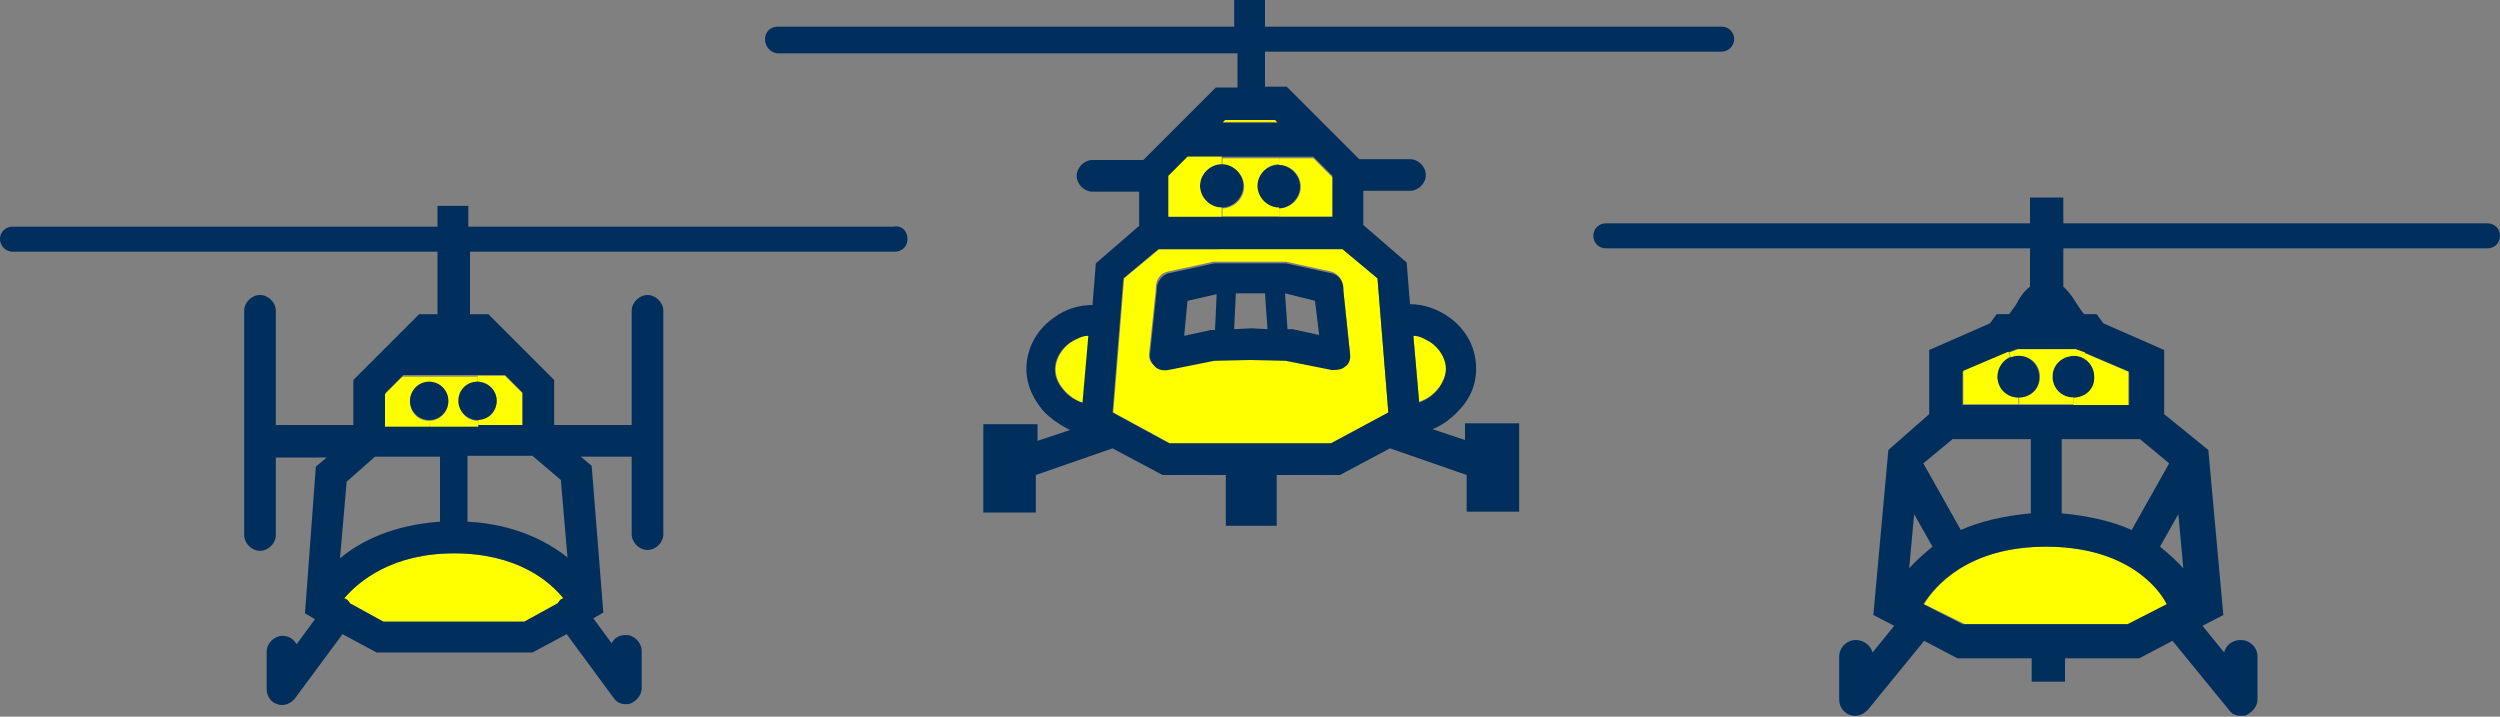 <?xml version="1.0" encoding="utf-8"?>
<!-- Generator: Adobe Illustrator 25.0.1, SVG Export Plug-In . SVG Version: 6.00 Build 0)  -->
<svg version="1.1" id="Layer_1" xmlns="http://www.w3.org/2000/svg" xmlns:xlink="http://www.w3.org/1999/xlink" x="0px" y="0px"
	 viewBox="0 0 300 86" style="enable-background:new 0 0 300 86;" xml:space="preserve">
<rect x="0" y="0" width="300" height="86" fill="#808080" stroke="none"/>
<style type="text/css">
	.st0{fill:#FFFF00;}
	.st1{fill:#002F5E;}
	.st2{fill:#FFF200;}
</style>
<g>
	<g id="XMLID_00000034092000815742297760000018339274361725034122_">
		<g>
			<path class="st0" d="M41.3,71.8c1.8-2.1,5.7-5.4,13.2-5.4c7.4,0,11.5,3.3,13.2,5.4c-0.1,0.1-0.3,0.1-0.4,0.2s-0.2,0.2-0.3,0.4
				l-4,2.2h-17l-4-2.2c-0.1-0.1-0.2-0.3-0.3-0.4C41.6,71.9,41.5,71.8,41.3,71.8z"/>
			<path class="st0" d="M59.6,48.1c0-1.2-1-2.3-2.3-2.3v-0.7h3.3l2.1,2.1V51h-5.3v-0.7C58.7,50.4,59.6,49.4,59.6,48.1z"/>
			<path class="st1" d="M56.1,62.6c5.6,0.3,9.5,2.3,12,4.3l-0.8-9.3l-3.4-2.9h-7.8V62.6z M52.8,62.6v-7.8H45l-3.4,3L40.8,67
				C43.3,64.9,47.2,63,52.8,62.6z M54.5,66.4c-7.4,0-11.4,3.3-13.2,5.4c0.1,0.1,0.3,0.1,0.4,0.2c0.1,0.1,0.2,0.2,0.3,0.4l4,2.2h16.9
				l4-2.2c0.1-0.1,0.2-0.3,0.3-0.4c0.1-0.1,0.3-0.2,0.4-0.2C65.9,69.7,62,66.4,54.5,66.4z M108.9,28.7c0,0.9-0.7,1.5-1.5,1.5h-51
				v7.5h2.2l7.9,7.9V51h9.3V37.3c0-1,0.9-1.9,1.9-1.9c1,0,1.9,0.9,1.9,1.9v26.8c0,1-0.9,1.9-1.9,1.9c-1,0-1.9-0.9-1.9-1.9v-9.3h-6.1
				l1.3,1.1l1.4,17.6l-1.2,0.7l2.2,3c0.3-0.7,1-1,1.7-1c1,0,1.9,0.9,1.9,1.9v4.5c0,0.8-0.6,1.5-1.3,1.8c-0.2,0.1-0.4,0.1-0.6,0.1
				c-0.6,0-1.1-0.2-1.5-0.8l-5.6-7.6l-4.1,2.2H45.2l-4.1-2.2l-5.7,7.7c-0.3,0.4-0.9,0.8-1.5,0.8c-0.2,0-0.4,0-0.6-0.1
				c-0.8-0.2-1.3-1-1.3-1.8v-4.5c0-1,0.9-1.9,1.9-1.9c0.8,0,1.3,0.4,1.7,1l2.2-3l-1.2-0.7L37.9,56l1.3-1.1h-6.1v9.3
				c0,1-0.9,1.9-1.9,1.9c-1,0-1.9-0.9-1.9-1.9V37.3c0-1,0.9-1.9,1.9-1.9c1,0,1.9,0.9,1.9,1.9V51h9.3v-5.4l7.9-7.9h2.2v-7.5h-51
				c-0.9,0-1.5-0.8-1.5-1.5c0-0.9,0.7-1.5,1.5-1.5h51v-2.5h3.7v2.5h51C108.3,27,108.9,27.8,108.9,28.7z M62.7,51v-3.9l-2.1-2.1h-3.2
				h-5.8h-3.2l-2.1,2.1V51h5.3h2.6h3.3C57.6,51,62.7,51,62.7,51z M51.9,41.5h5l0,0H51.9L51.9,41.5z"/>
			<path class="st0" d="M57.4,45.9c-1.2,0-2.3,1-2.3,2.3s1,2.3,2.3,2.3v0.7h-3.3h-2.6v-0.7c1.2,0,2.3-1,2.3-2.3s-1-2.3-2.3-2.3v-0.7
				h5.8v0.7H57.4z"/>
			<path class="st1" d="M59.6,48.1c0,1.2-1,2.3-2.3,2.3c-1.2,0-2.3-1-2.3-2.3s1-2.3,2.3-2.3C58.7,45.9,59.6,46.9,59.6,48.1z"/>
			<path class="st0" d="M51.5,45.9c-1.2,0-2.3,1-2.3,2.3s1,2.3,2.3,2.3v0.7h-5.3v-3.9l2.1-2.1h3.2C51.5,45.2,51.5,45.9,51.5,45.9z"
				/>
			<circle class="st1" cx="51.5" cy="48.1" r="2.3"/>
		</g>
	</g>
	<g>
		<g id="XMLID_00000052782634524299063390000000618490644097818760_">
			<g>
				<path class="st0" d="M172.5,46.7c-0.6,0.7-1.3,1.2-2.2,1.5l-0.7-8c0.8,0.1,1.5,0.3,2.1,0.8c1,0.7,1.7,1.8,1.8,2.9
					C173.6,44.9,173.2,45.9,172.5,46.7z"/>
				<path class="st0" d="M161.1,29.9l4.2,3.5l1.3,16.1l-6.8,3.7h-19.4l-6.8-3.7l1.3-16.1l4.2-3.5H161.1z M137.9,42.3
					c-0.1,0.6,0.1,1.2,0.6,1.5c0.4,0.4,1.1,0.6,1.7,0.4l5.5-1.1l4.3-0.1l4.3,0.1l5.5,1.1c0.1,0,0.2,0,0.3,0c0.4,0,0.9-0.2,1.3-0.4
					c0.4-0.4,0.7-1,0.6-1.5l-0.8-7.6v-0.2c0-0.9-0.7-1.7-1.4-1.9l-5.5-1.2c-0.1,0-0.2,0-0.4,0H146c-0.1,0-0.3,0-0.4,0l-5.5,1.2
					c-0.9,0.2-1.4,1-1.4,1.9v0.2L137.9,42.3z"/>
				<path class="st0" d="M156.1,22.4c0-1.4-1.2-2.6-2.6-2.6V19h4.1l2.3,2.3v4.9h-6.4V25C154.9,25,156.1,23.8,156.1,22.4z"/>
				<path class="st1" d="M150.8,22.4c0-1.4,1.2-2.6,2.6-2.6c1.4,0,2.6,1.2,2.6,2.6c0,1.4-1.2,2.6-2.6,2.6
					C152,25,150.8,23.8,150.8,22.4z"/>
				<polygon class="st2" points="153.4,14.7 146.7,14.7 147.1,14.3 153,14.3 				"/>
				<path class="st0" d="M153.5,19.7c-1.4,0-2.6,1.2-2.6,2.6c0,1.4,1.2,2.6,2.6,2.6v1.1h-3.7h-3.1V25c1.4,0,2.6-1.2,2.6-2.6
					c0-1.4-1.2-2.6-2.6-2.6V19h6.8V19.7z"/>
				<path class="st1" d="M146.6,19.7c1.4,0,2.6,1.2,2.6,2.6c0,1.4-1.2,2.6-2.6,2.6c-1.4,0-2.6-1.2-2.6-2.6
					C144,20.9,145.2,19.7,146.6,19.7z"/>
				<path class="st1" d="M173.5,44c-0.1-1.1-0.8-2.2-1.8-2.9c-0.7-0.4-1.3-0.8-2.1-0.8l0.7,8c0.9-0.3,1.7-0.9,2.2-1.5
					C173.2,45.9,173.6,44.9,173.5,44z M166.6,49.5l-1.3-16.1l-4.2-3.5H139l-4.2,3.5l-1.3,16.1l6.8,3.7h19.4L166.6,49.5z M91.8,4.7
					c0-0.9,0.7-1.5,1.5-1.5h54.8V0h3.7v3.2h54.8c0.9,0,1.5,0.7,1.5,1.5s-0.7,1.5-1.5,1.5h-54.8v4.2h2.6l8.7,8.7h6.1
					c1,0,1.9,0.9,1.9,1.9s-0.9,1.9-1.9,1.9h-5.6V27l5.2,4.5l0.4,5c1.7,0,3.3,0.6,4.6,1.5c1.9,1.3,3.1,3.3,3.3,5.5
					c0.2,2-0.4,4-1.9,5.6c-0.9,1-2,1.9-3.3,2.4l3.9,1.3v-2h6.5v10.6H176V57l-9.2-3.2l-6,3.2h-7.6v6.1h-6.1V57h-7.6l-6-3.2l-9.2,3.2
					v4.5H118V50.9h6.5v2l3.9-1.3c-1.2-0.6-2.4-1.4-3.3-2.4c-1.4-1.7-2.1-3.6-1.9-5.6c0.2-2.2,1.4-4.2,3.3-5.5c1.3-1,3-1.5,4.6-1.5
					l0.4-5l5.2-4.5v-4.1h-5.6c-1,0-1.9-0.9-1.9-1.9c0-1,0.9-1.9,1.9-1.9h6.1l8.7-8.7h2.6V6.4H93.4C92.5,6.4,91.8,5.6,91.8,4.7z
					 M128.4,41.1c-1,0.7-1.7,1.8-1.8,2.9c-0.1,0.9,0.2,1.9,1,2.8c0.6,0.7,1.3,1.2,2.2,1.5l0.7-8C129.8,40.4,129,40.7,128.4,41.1z
					 M159.9,26v-4.9l-2.3-2.3h-4.1h-6.8h-4.1l-2.3,2.3V26h6.4h3h3.7H159.9z M146.7,14.7h6.6l-0.3-0.3h-6L146.7,14.7z"/>
				<path class="st0" d="M146.6,18.9v0.8c-1.4,0-2.6,1.2-2.6,2.6c0,1.4,1.2,2.6,2.6,2.6V26h-6.4v-4.9l2.3-2.3H146.6z"/>
				<path class="st1" d="M157.8,36.1l-3.6-0.9l0.3,4.3h0.3c0.1,0,0.2,0,0.3,0l3.2,0.7L157.8,36.1z M146,35.3l-3.5,0.8l-0.4,4.2
					l3.2-0.7c0.1,0,0.2,0,0.3,0h0.2L146,35.3z M152.1,39.5l-0.3-4.3h-3.5l-0.2,4.3l2-0.1c0,0,0,0,0.1,0c0,0,0,0,0.1,0L152.1,39.5z
					 M138.6,44c-0.4-0.4-0.7-1-0.6-1.5l0.8-7.6v-0.2c0-0.9,0.7-1.7,1.4-1.9l5.5-1.2c0.1,0,0.2,0,0.4,0h7.8c0.1,0,0.3,0,0.4,0
					l5.5,1.2c0.9,0.2,1.4,1,1.4,1.9v0.2l0.8,7.6c0.1,0.6-0.1,1.2-0.6,1.5c-0.3,0.3-0.8,0.4-1.3,0.4c-0.1,0-0.2,0-0.3,0l-5.5-1.1
					l-4.3-0.1l-4.3,0.1l-5.5,1.1C139.6,44.5,139,44.4,138.6,44z"/>
				<path class="st0" d="M126.7,44c0.1-1.1,0.8-2.2,1.8-2.9c0.7-0.4,1.3-0.8,2.1-0.8l-0.7,8c-0.9-0.3-1.7-0.9-2.2-1.5
					C126.9,45.9,126.6,44.9,126.7,44z"/>
			</g>
		</g>
	</g>
	<g>
		<g id="XMLID_00000162312987042479241650000009317765997327119776_">
			<g>
				<path class="st0" d="M230.9,72.5c1.2-2,5.1-6.9,14.7-6.9c9.6,0,13.5,4.9,14.7,6.9l-4.7,2.4h-19.8L230.9,72.5z"/>
				<path class="st0" d="M248.8,47.7c1.4,0,2.5-1.1,2.5-2.5c0-1.1-0.7-2-1.5-2.3l0.2-0.6l5.4,2.3v4h-6.6V47.7z"/>
				<path class="st1" d="M248.8,47.7c-1.4,0-2.5-1.1-2.5-2.5s1.1-2.5,2.5-2.5c0.3,0,0.7,0.1,1,0.2c0.9,0.4,1.5,1.3,1.5,2.3
					C251.4,46.6,250.3,47.7,248.8,47.7z"/>
				<path class="st1" d="M243.7,61.6v-8.9h-9.4l-3.5,2.9l4.5,8C237.5,62.6,240.4,61.9,243.7,61.6z M231.5,49.7V42l7.3-3.2l0.8-1.1
					h1.5c0.2-0.3,0.6-0.8,0.8-1.1c0.4-0.8,1-1.7,1.7-2.2v-4.6h-50.9c-0.9,0-1.5-0.7-1.5-1.5c0-0.9,0.7-1.5,1.5-1.5h50.9v-3.1h4v3.1
					h50.9c0.9,0,1.5,0.7,1.5,1.5c0,0.9-0.7,1.5-1.5,1.5h-50.9v4.6c0.7,0.6,1.2,1.4,1.7,2.2c0.2,0.3,0.6,0.9,0.8,1.1h1.5l0.8,1.1
					l7.3,3.2v7.7l5.3,4.3l1.8,19.8l-2.5,1.3l2.6,3.2c0.2-0.9,1-1.5,2-1.5c1.1,0,2,0.9,2,2v5.1c0,0.9-0.6,1.5-1.3,1.9
					c-0.2,0.1-0.4,0.1-0.7,0.1c-0.6,0-1.1-0.2-1.5-0.8l-6.7-8.2l-4,2.1h-8.9v2.8h-4v-2.8h-8.9l-4-2.1l-6.7,8.2
					c-0.3,0.4-1,0.8-1.5,0.8c-0.2,0-0.4,0-0.7-0.1c-0.8-0.3-1.3-1-1.3-1.9v-5.1c0-1.1,0.9-2,2-2c1,0,1.8,0.7,2,1.5l2.6-3.2l-2.5-1.3
					l1.8-19.8L231.5,49.7z M245.5,65.6c-9.6,0-13.5,5-14.7,6.9l4.7,2.4h19.8l4.7-2.4C259,70.5,255.1,65.6,245.5,65.6z M262,68.2
					l-0.6-6.5l-2.2,3.9C260.3,66.5,261.3,67.4,262,68.2z M255.8,63.6l4.5-8l-3.5-2.9h-9.4v8.9C250.7,61.9,253.6,62.6,255.8,63.6z
					 M255.5,48.6v-4l-5.4-2.3l-1.1-0.4H242l-1.1,0.4l-5.4,2.3v4h6.6h2.9h3.6H255.5z M231.9,65.6l-2.2-3.9l-0.6,6.5
					C229.8,67.4,230.8,66.5,231.9,65.6z"/>
				<path class="st0" d="M246.3,45.2c0,1.4,1.1,2.5,2.5,2.5v0.8h-3.6h-2.9v-0.8c1.4,0,2.5-1.1,2.5-2.5s-1.1-2.5-2.5-2.5
					c-0.3,0-0.7,0.1-1,0.2l-0.2-0.6l1.1-0.4h6.9l1.1,0.4l-0.2,0.6c-0.3-0.1-0.7-0.2-1-0.2C247.4,42.7,246.3,43.8,246.3,45.2z"/>
				<path class="st0" d="M239.7,45.2c0,1.4,1.1,2.5,2.5,2.5v0.8h-6.6v-4l5.4-2.3l0.2,0.6C240.4,43.2,239.7,44.2,239.7,45.2z"/>
				<path class="st1" d="M242.2,47.7c-1.4,0-2.5-1.1-2.5-2.5c0-1.1,0.7-2,1.5-2.3c0.3-0.1,0.7-0.2,1-0.2c1.4,0,2.5,1.1,2.5,2.5
					C244.8,46.6,243.7,47.7,242.2,47.7z"/>
			</g>
		</g>
	</g>
</g>
</svg>
